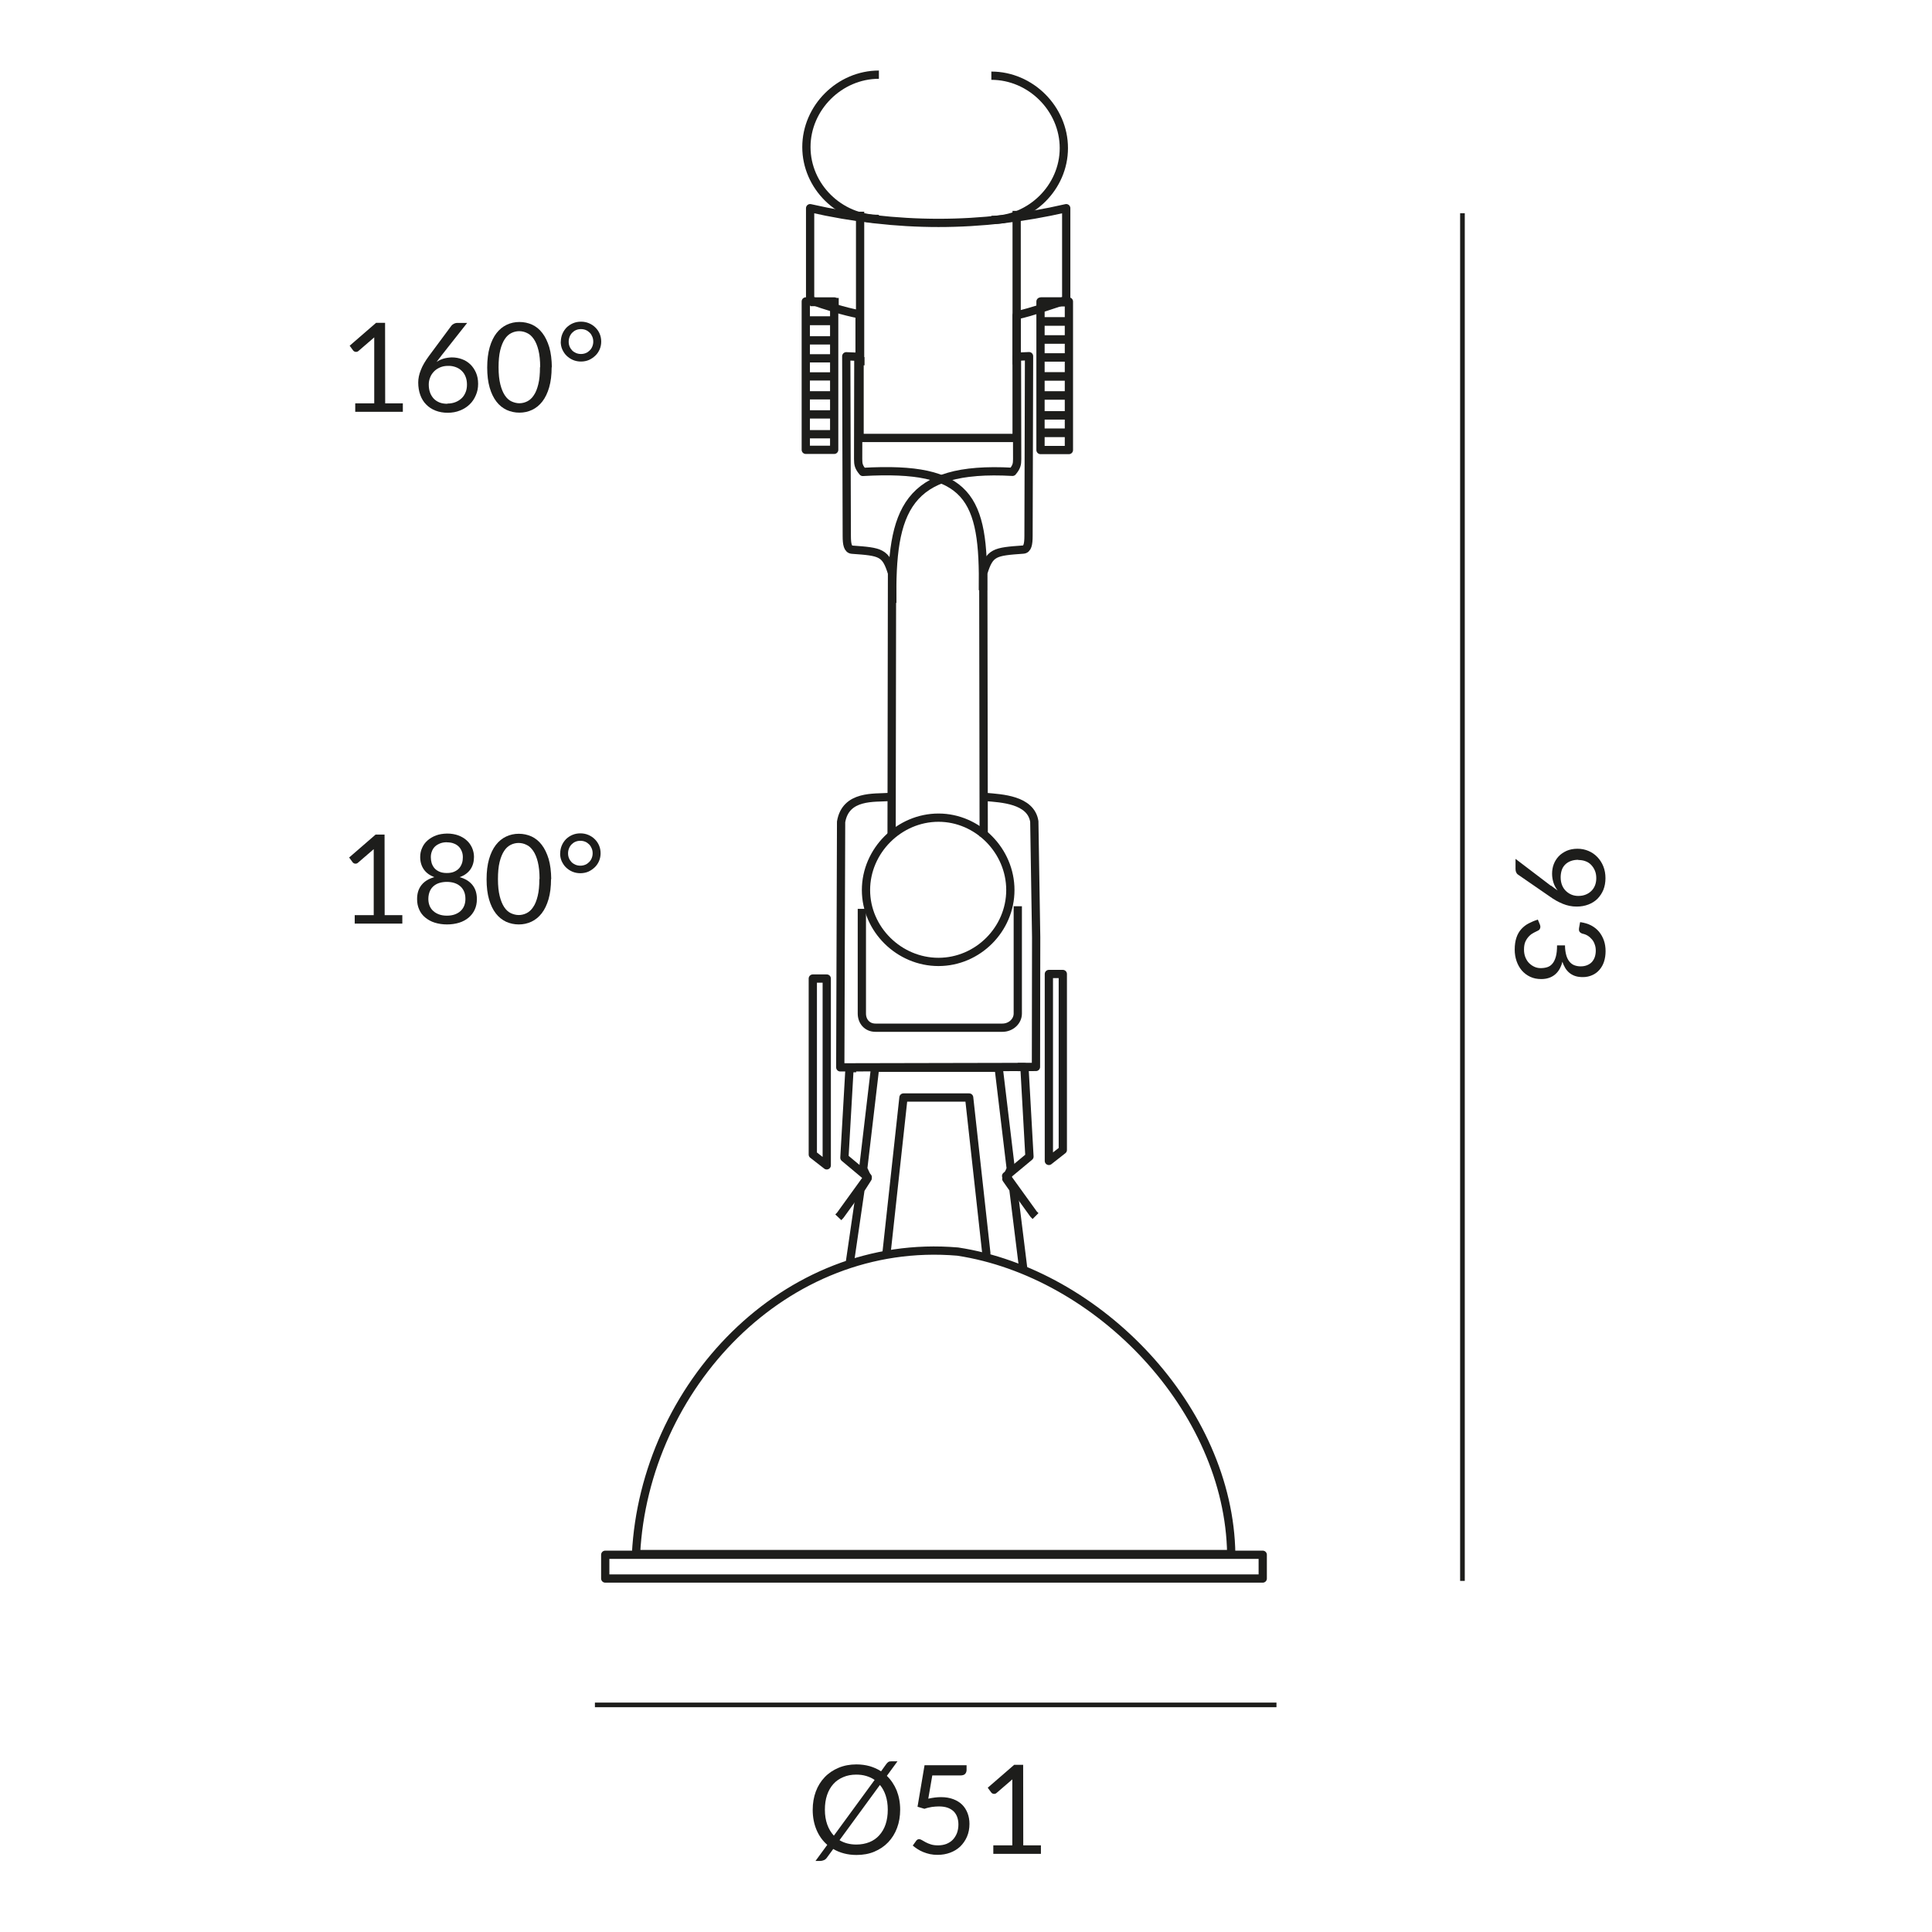<?xml version="1.0" encoding="UTF-8"?><svg xmlns="http://www.w3.org/2000/svg" viewBox="0 0 187.09 187.09"><defs><style>.cls-1{fill-rule:evenodd;}.cls-1,.cls-2,.cls-3{fill:none;stroke:#1d1d1b;stroke-linejoin:round;}.cls-1,.cls-3{stroke-width:.8px;}.cls-2{stroke-width:.45px;}.cls-4{fill:#1d1d1b;}</style></defs><g id="Leuchte"><path class="cls-1" d="m86.41,58.39c-.14-9.02,1.37-13.27,11.64-12.7.39-.47.45-.72.45-1.24l-.02-9.91,1.17-.05-.05,17.4c0,.81-.1,1.3-.51,1.33-2.79.2-3.25.26-3.87,2.27l.04,25.5"/><path class="cls-1" d="m86.09,77.18c-1.38.11-4.2-.23-4.64,2.41l-.08,23.77h0l18.95-.04.02-12.55-.18-11.22c-.33-2.13-3.22-2.24-4.66-2.37"/><path class="cls-1" d="m83.46,88.01v10.14c0,.75.5,1.37,1.32,1.37h12.29c.82,0,1.49-.62,1.49-1.37v-10.39"/><polyline class="cls-1" points="81.18 117.88 81.37 117.68 84.03 114 81.77 112.11 82.25 103.73 82.25 103.44 82.91 103.44"/><polygon class="cls-1" points="80.06 94.76 78.71 94.76 78.71 111.8 80.06 112.85 80.06 94.76 80.06 94.76"/><polygon class="cls-1" points="100.76 43.58 100.76 29.2 103.51 29.2 103.51 43.58 100.76 43.58 100.76 43.58"/><path class="cls-3" d="m100.76,29.2h2.75m-2.75.06h2.75m-2.75,1.87h2.75m-2.75,1.74h2.75m-2.75,1.75h2.75m-2.75,7.29h2.75m-2.75-1.69h2.75m-2.75-1.92h2.75m-2.75-1.85h2.75"/><path class="cls-3" d="m83.72,34.98h-.43v-14.48"/><path class="cls-3" d="m98.45,20.42v14.48h-.39"/><polygon class="cls-1" points="78.03 43.56 78.03 29.19 80.78 29.19 80.78 43.56 78.03 43.56 78.03 43.56"/><path class="cls-3" d="m78.47,29.25h2.75"/><path class="cls-1" d="m78.45,20.16c8.34,1.9,16.55,1.9,24.8,0v8.9c-1.56.52-3.24,1.12-4.8,1.47v11.88h-15.21v-11.97c-1.56-.3-3.2-.82-4.79-1.38v-8.9h0Z"/><path class="cls-1" d="m95.18,57.16c.14-9.02-1.35-12.04-11.63-11.46-.39-.47-.45-.72-.45-1.24l.02-9.91-1.17-.05.05,17.4c0,.81.1,1.3.51,1.33,2.79.2,3.25.26,3.87,2.27l-.04,25.27"/><polygon class="cls-1" points="101.57 94.32 102.92 94.32 102.92 111.36 101.57 112.42 101.57 94.32 101.57 94.32"/><path class="cls-1" d="m90.88,79.18c3.81,0,6.96,3.21,6.96,7.01s-3.15,6.96-6.96,6.96-7.02-3.15-7.02-6.96,3.21-7.01,7.02-7.01h0Z"/><polyline class="cls-1" points="99.08 122.8 98.13 115.13 97.45 114.16 97.88 113.18 96.71 103.4 84.74 103.4 83.59 113.18 84.02 114.1 83.33 115.18 82.31 122.18"/><polyline class="cls-1" points="95.51 121.82 95.51 121.32 93.85 106.28 87.49 106.28 85.85 121.32"/><path class="cls-1" d="m85.11,21.2c-3.81,0-7.02-3.15-7.02-6.96s3.21-7.01,7.02-7.01h0"/><path class="cls-1" d="m96,21.3c3.81,0,7.02-3.15,7.02-6.96s-3.21-7.01-7.02-7.01h0"/><polyline class="cls-1" points="100.28 117.76 100.09 117.57 97.43 113.88 99.69 112 99.22 103.61 99.22 103.33 98.55 103.33"/><path class="cls-3" d="m78.01,31.03h2.75m-2.75.06h2.75m-2.75,1.87h2.75m-2.75,1.74h2.75m-2.75,1.75h2.75m-2.75,5.6h2.75m-2.75-1.92h2.75m-2.75-1.85h2.75"/><path class="cls-3" d="m100.76,29.2h2.75m-2.75.06h2.75m-2.75,1.87h2.75m-2.75,1.74h2.75m-2.75,1.75h2.75m-2.75,7.29h2.75m-2.75-1.69h2.75m-2.75-1.92h2.75m-2.75-1.85h2.75"/><polygon class="cls-1" points="58.61 152.86 58.61 150.56 122.28 150.56 122.28 152.86 58.61 152.86 58.61 152.86"/><path class="cls-1" d="m119.23,150.49c-.2-14.04-12.84-27.21-26.49-29.29-16.81-1.43-30.33,13.13-31.15,29.29h57.64Z"/></g><g id="Maße"><line class="cls-2" x1="57.61" y1="165.1" x2="123.61" y2="165.1"/><path class="cls-4" d="m85.87,171.96c.41.39.73.87.96,1.42.22.56.34,1.18.34,1.86,0,.64-.1,1.24-.3,1.77-.2.54-.49,1-.86,1.39s-.82.69-1.34.91-1.1.32-1.73.32c-.43,0-.83-.05-1.21-.15-.38-.1-.72-.24-1.04-.43l-.6.82c-.08.12-.18.21-.3.26-.12.05-.24.08-.35.08h-.47l1.14-1.56c-.45-.39-.8-.88-1.04-1.45s-.37-1.22-.37-1.94c0-.64.1-1.23.3-1.77.2-.54.49-1,.86-1.39.37-.39.82-.69,1.34-.91.52-.22,1.1-.33,1.73-.33.46,0,.89.06,1.29.17.4.12.77.28,1.1.5l.48-.67c.08-.11.15-.19.22-.23.06-.05.16-.07.29-.07h.6s-1.03,1.41-1.03,1.41Zm-1.18.4c-.24-.17-.51-.29-.81-.38s-.62-.13-.97-.13c-.46,0-.88.08-1.25.24-.38.16-.7.38-.96.67-.26.29-.47.65-.61,1.07-.14.42-.21.89-.21,1.42,0,.54.08,1.02.23,1.44.15.42.37.78.64,1.07l3.95-5.4Zm-3.39,5.84c.46.28,1.01.42,1.63.42.46,0,.88-.08,1.26-.23.38-.15.7-.38.96-.67.26-.29.47-.64.61-1.06.14-.42.21-.89.21-1.42,0-.5-.07-.96-.2-1.36-.13-.4-.32-.75-.56-1.03l-3.92,5.36Z"/><path class="cls-4" d="m89.89,174.18c.45-.1.86-.15,1.24-.15.45,0,.84.07,1.19.2.34.13.63.31.86.54.23.23.4.51.52.82.12.32.18.66.18,1.03,0,.46-.08.87-.24,1.24-.16.37-.38.68-.65.95-.28.26-.6.46-.98.6-.38.14-.78.21-1.22.21-.25,0-.49-.02-.73-.07-.23-.05-.45-.12-.65-.2-.2-.08-.39-.18-.56-.29-.17-.11-.32-.22-.46-.34l.33-.46c.07-.1.17-.16.28-.16.08,0,.17.03.27.09.1.06.22.13.37.21.14.08.31.14.51.21.19.06.42.09.69.09.3,0,.57-.05.81-.14.24-.1.45-.23.62-.41.17-.18.3-.39.4-.64.09-.25.14-.53.14-.83,0-.27-.04-.51-.12-.73-.08-.22-.2-.4-.35-.55-.16-.15-.36-.27-.59-.35-.24-.08-.51-.12-.83-.12-.22,0-.44.02-.68.05-.23.04-.47.09-.72.18l-.67-.2.68-4.02h4.07s0,.46,0,.46c0,.15-.05.28-.14.38s-.25.15-.48.15h-2.7s-.39,2.26-.39,2.26Z"/><path class="cls-4" d="m100.8,178.7v.82s-4.61,0-4.61,0v-.82s1.84,0,1.84,0v-5.86c0-.18,0-.35,0-.53l-1.53,1.32c-.05.04-.1.07-.16.08-.05,0-.1.01-.14,0s-.08-.02-.12-.05-.07-.05-.09-.08l-.34-.46,2.56-2.22h.87s.01,7.8.01,7.8h1.69Z"/><path class="cls-4" d="m39.01,39.06v.82s-4.61,0-4.61,0v-.82s1.84,0,1.84,0v-5.86c0-.18,0-.35,0-.53l-1.53,1.32c-.05.04-.1.07-.16.08-.05,0-.1.01-.14,0s-.08-.02-.12-.05c-.04-.02-.07-.05-.09-.08l-.34-.46,2.56-2.22h.87s.01,7.8.01,7.8h1.69Z"/><path class="cls-4" d="m42.7,34.5c-.08.1-.15.19-.22.28-.07.09-.14.18-.2.27.2-.14.43-.25.67-.32s.51-.11.8-.12c.35,0,.68.06.98.17.31.11.58.28.81.5.23.22.41.49.55.8.14.32.21.68.21,1.09,0,.4-.07.76-.22,1.1-.14.34-.34.64-.6.89-.26.25-.57.45-.93.59-.36.15-.76.22-1.2.22-.43,0-.82-.07-1.18-.21-.35-.14-.65-.33-.9-.59-.25-.25-.44-.56-.57-.92-.13-.36-.2-.77-.2-1.21,0-.38.08-.78.25-1.2.16-.43.43-.88.79-1.37l2.18-2.94c.06-.07.13-.13.23-.18.1-.05.21-.08.34-.08h.95s-2.54,3.22-2.54,3.22Zm.63,4.58c.29,0,.55-.05.78-.14.23-.09.43-.22.6-.38.17-.16.29-.36.38-.58.09-.22.13-.47.13-.73,0-.28-.04-.53-.13-.76-.09-.23-.21-.42-.38-.58-.16-.16-.36-.28-.58-.36-.22-.08-.47-.13-.74-.12-.29,0-.55.05-.78.15-.23.1-.43.23-.59.4-.16.17-.29.36-.37.58-.09.22-.13.45-.13.68,0,.28.04.53.12.76.08.23.2.42.35.59.15.16.34.29.56.38s.48.13.76.13Z"/><path class="cls-4" d="m53.42,35.56c0,.75-.08,1.4-.24,1.95-.16.55-.38,1.01-.66,1.37-.28.36-.61.63-.99.81-.38.18-.79.27-1.23.27-.44,0-.85-.09-1.23-.26-.38-.18-.71-.44-.99-.8-.28-.36-.5-.81-.66-1.36-.16-.55-.24-1.2-.24-1.95s.08-1.4.24-1.96c.16-.55.38-1.01.66-1.37.28-.36.61-.63.99-.81.38-.18.79-.27,1.23-.27.44,0,.85.09,1.23.26.38.18.71.44.99.81.28.36.5.82.67,1.37.16.55.24,1.2.25,1.96Zm-1.11,0c0-.66-.06-1.21-.17-1.65-.11-.45-.26-.8-.45-1.08-.19-.27-.4-.47-.65-.58-.24-.12-.5-.18-.76-.18-.26,0-.52.06-.76.18s-.46.31-.64.59c-.18.27-.33.63-.44,1.08-.11.45-.16,1-.16,1.65,0,.66.06,1.21.17,1.65.11.44.26.8.44,1.07.18.27.4.47.64.58s.5.18.76.18c.26,0,.52-.06.76-.18.24-.12.46-.31.64-.59.19-.27.33-.63.44-1.08.11-.44.16-.99.16-1.65Z"/><path class="cls-4" d="m54.31,33.09c0-.27.05-.52.15-.76.1-.24.24-.44.41-.62.18-.17.38-.31.62-.41s.49-.15.77-.15c.28,0,.53.05.77.15.24.1.45.24.62.41.18.17.32.38.42.61.1.24.15.49.15.76,0,.26-.05.51-.15.75-.1.23-.24.44-.42.61-.18.17-.38.31-.62.42-.24.1-.5.15-.77.15-.28,0-.53-.05-.77-.15-.24-.1-.44-.24-.62-.41-.18-.17-.31-.38-.42-.61-.1-.23-.15-.48-.15-.75Zm.76,0c0,.17.03.33.09.47.06.15.15.27.25.38.11.11.24.19.38.25.15.06.3.09.47.09.17,0,.32-.03.47-.09.15-.06.27-.15.38-.26.11-.11.19-.23.25-.38.06-.15.09-.3.09-.47,0-.17-.03-.33-.09-.47-.06-.15-.14-.28-.25-.39-.11-.11-.24-.2-.38-.26-.15-.06-.3-.09-.47-.09-.17,0-.33.03-.47.09-.15.06-.27.15-.38.26-.11.11-.19.24-.25.39-.06.15-.09.31-.09.47Z"/><path class="cls-4" d="m38.96,88.62v.82s-4.61,0-4.61,0v-.82s1.84,0,1.84,0v-5.86c0-.18,0-.35,0-.53l-1.53,1.32c-.05.04-.1.07-.16.08-.05,0-.1.01-.14,0s-.08-.02-.12-.05c-.04-.02-.07-.05-.09-.08l-.34-.46,2.56-2.22h.87s.01,7.8.01,7.8h1.69Z"/><path class="cls-4" d="m44.51,84.94c.54.15.95.4,1.24.76.29.36.43.81.43,1.37,0,.38-.07.72-.21,1.02-.14.3-.34.56-.59.77s-.56.38-.91.49c-.36.11-.75.17-1.18.17-.43,0-.82-.06-1.18-.17-.36-.11-.66-.28-.92-.49-.26-.21-.46-.47-.59-.77-.14-.3-.21-.64-.21-1.02,0-.56.14-1.01.43-1.37.29-.36.7-.61,1.24-.76-.45-.17-.79-.42-1.02-.75s-.35-.73-.35-1.2c0-.32.06-.61.19-.89.12-.28.3-.52.53-.72s.5-.36.82-.48c.32-.12.67-.17,1.07-.18.39,0,.74.06,1.06.17.32.12.59.27.82.48.23.2.4.44.53.72.12.28.19.57.19.89,0,.46-.11.86-.34,1.2-.23.33-.57.59-1.02.75Zm-1.22,3.73c.28,0,.53-.04.75-.12s.41-.19.56-.33c.15-.14.27-.31.35-.51.08-.2.12-.42.12-.66,0-.3-.05-.55-.15-.76s-.23-.38-.4-.51c-.17-.13-.36-.23-.57-.29s-.44-.09-.68-.09c-.24,0-.46.03-.68.09-.22.06-.41.16-.57.29s-.3.3-.39.51-.15.46-.15.76c0,.24.04.46.12.66.08.2.2.37.36.51.15.14.34.25.56.33.22.08.47.12.75.12Zm-.01-7.11c-.26,0-.48.04-.68.12-.19.08-.36.18-.49.31-.13.13-.23.29-.29.46-.07.18-.1.36-.1.56s.03.39.08.57c.06.18.15.35.27.49.12.14.29.26.48.34.2.09.44.13.72.13.28,0,.52-.04.72-.13.2-.09.36-.2.48-.34.12-.14.21-.31.27-.49.06-.18.08-.37.08-.57s-.03-.39-.1-.56c-.07-.18-.16-.33-.29-.46-.13-.13-.29-.24-.49-.31-.19-.08-.42-.11-.67-.11Z"/><path class="cls-4" d="m53.36,85.12c0,.75-.08,1.4-.24,1.95-.16.55-.38,1.01-.66,1.37-.28.36-.61.63-.99.81-.38.18-.79.27-1.23.27-.44,0-.85-.09-1.23-.26-.38-.18-.71-.44-.99-.8-.28-.36-.5-.81-.66-1.36-.16-.55-.24-1.2-.24-1.95s.08-1.4.24-1.96c.16-.55.38-1.01.66-1.37.28-.36.61-.63.99-.81.38-.18.79-.27,1.23-.27.44,0,.85.09,1.23.26.38.18.71.44.99.81.28.36.5.82.67,1.37.16.55.24,1.2.25,1.96Zm-1.11,0c0-.66-.06-1.21-.17-1.65-.11-.45-.26-.8-.45-1.08-.19-.27-.4-.47-.65-.58-.24-.12-.5-.18-.76-.18-.26,0-.52.06-.76.18s-.46.31-.64.59c-.18.27-.33.63-.44,1.08-.11.45-.16,1-.16,1.65,0,.66.06,1.21.17,1.65.11.44.26.8.44,1.07.18.27.4.47.64.58s.5.18.76.18c.26,0,.52-.06.76-.18.24-.12.46-.31.64-.59.19-.27.33-.63.44-1.08.11-.44.16-.99.16-1.65Z"/><path class="cls-4" d="m54.25,82.64c0-.27.05-.52.15-.76.1-.24.24-.44.41-.62.18-.17.38-.31.62-.41s.49-.15.77-.15c.28,0,.53.05.77.15.24.1.45.24.62.41.18.17.32.38.42.61.1.24.15.49.15.76,0,.26-.05.51-.15.75-.1.23-.24.44-.42.61-.18.17-.38.31-.62.42-.24.1-.5.15-.77.15-.28,0-.53-.05-.77-.15-.24-.1-.44-.24-.62-.41-.18-.17-.31-.38-.42-.61-.1-.23-.15-.48-.15-.75Zm.76,0c0,.17.03.33.09.47.06.15.15.27.25.38.11.11.24.19.38.25.15.06.3.09.47.09.17,0,.32-.03.47-.09.15-.06.27-.15.38-.26.11-.11.19-.23.25-.38.06-.15.09-.3.09-.47,0-.17-.03-.33-.09-.47-.06-.15-.14-.28-.25-.39-.11-.11-.24-.2-.38-.26-.15-.06-.3-.09-.47-.09-.17,0-.33.03-.47.09-.15.06-.27.15-.38.26-.11.11-.19.24-.25.39-.06.15-.09.31-.09.47Z"/><line class="cls-2" x1="141.62" y1="153.09" x2="141.62" y2="20.65"/><path class="cls-4" d="m150.2,85.76c.12.09.23.17.33.25.1.08.21.15.31.22-.18-.22-.31-.47-.4-.74-.09-.28-.14-.57-.14-.88,0-.32.05-.63.16-.92s.27-.54.48-.77c.21-.22.47-.39.77-.53.3-.13.66-.2,1.05-.2.38,0,.73.07,1.06.21.33.14.61.33.86.59.24.25.44.55.58.9s.21.73.21,1.15c0,.41-.07.79-.2,1.12-.14.34-.33.62-.57.87-.24.24-.54.43-.88.56-.34.13-.71.2-1.13.2-.25,0-.48-.02-.71-.07-.22-.05-.44-.11-.65-.2-.21-.09-.43-.19-.64-.31-.21-.12-.43-.26-.65-.42l-3.03-2.09c-.08-.05-.14-.12-.18-.22-.05-.1-.07-.21-.07-.33v-.98s3.43,2.61,3.43,2.61Zm2.64-2.5c-.27,0-.51.04-.73.12-.21.08-.39.19-.54.34s-.26.32-.33.53-.11.45-.11.71c0,.29.05.54.14.77.09.22.22.41.38.56.16.15.34.27.54.35.2.08.42.12.64.12.27,0,.51-.04.73-.13.22-.09.4-.21.55-.36.15-.15.27-.33.35-.54s.12-.44.12-.69c0-.26-.04-.5-.13-.72s-.21-.4-.36-.56c-.15-.16-.33-.28-.55-.36-.21-.08-.44-.12-.7-.12Z"/><path class="cls-4" d="m153.05,89.3c.39.06.74.16,1.04.32.3.16.55.36.76.61.2.25.36.53.47.85.11.32.16.66.16,1.03,0,.36-.05.7-.15,1.01-.1.31-.25.57-.44.79-.19.22-.42.4-.7.52-.27.12-.57.19-.91.19-.27,0-.51-.03-.73-.1-.21-.07-.4-.17-.56-.3-.16-.13-.3-.29-.41-.47-.11-.18-.21-.39-.28-.62-.14.56-.39.98-.74,1.26s-.79.42-1.31.42c-.4,0-.75-.07-1.07-.22-.32-.15-.59-.36-.81-.61-.22-.26-.39-.56-.51-.91-.12-.35-.18-.72-.18-1.11,0-.46.06-.85.17-1.17.11-.33.27-.6.47-.82.2-.22.44-.41.71-.55.27-.14.57-.27.89-.37l.19.46c.05.12.07.24.04.35s-.09.2-.2.25c-.11.05-.25.12-.4.2-.16.08-.31.18-.45.32-.14.14-.27.31-.37.52s-.15.48-.15.8c0,.3.05.56.15.79.1.23.22.41.38.56.16.15.33.26.52.34.19.08.38.11.57.11.23,0,.44-.03.63-.09.19-.06.36-.17.5-.34.14-.16.25-.39.33-.67s.12-.65.12-1.1h.77c0,.37.05.68.12.94s.18.47.31.63c.13.16.29.28.47.35.18.07.39.11.61.11.25,0,.46-.04.65-.12.18-.08.34-.18.46-.32.12-.14.21-.3.27-.48.06-.19.09-.39.09-.6,0-.22-.03-.42-.1-.6-.06-.19-.15-.35-.27-.49-.12-.14-.25-.26-.41-.36s-.33-.16-.52-.2c-.14-.05-.23-.12-.28-.2-.05-.08-.06-.19-.04-.34l.1-.56Z"/></g></svg>
